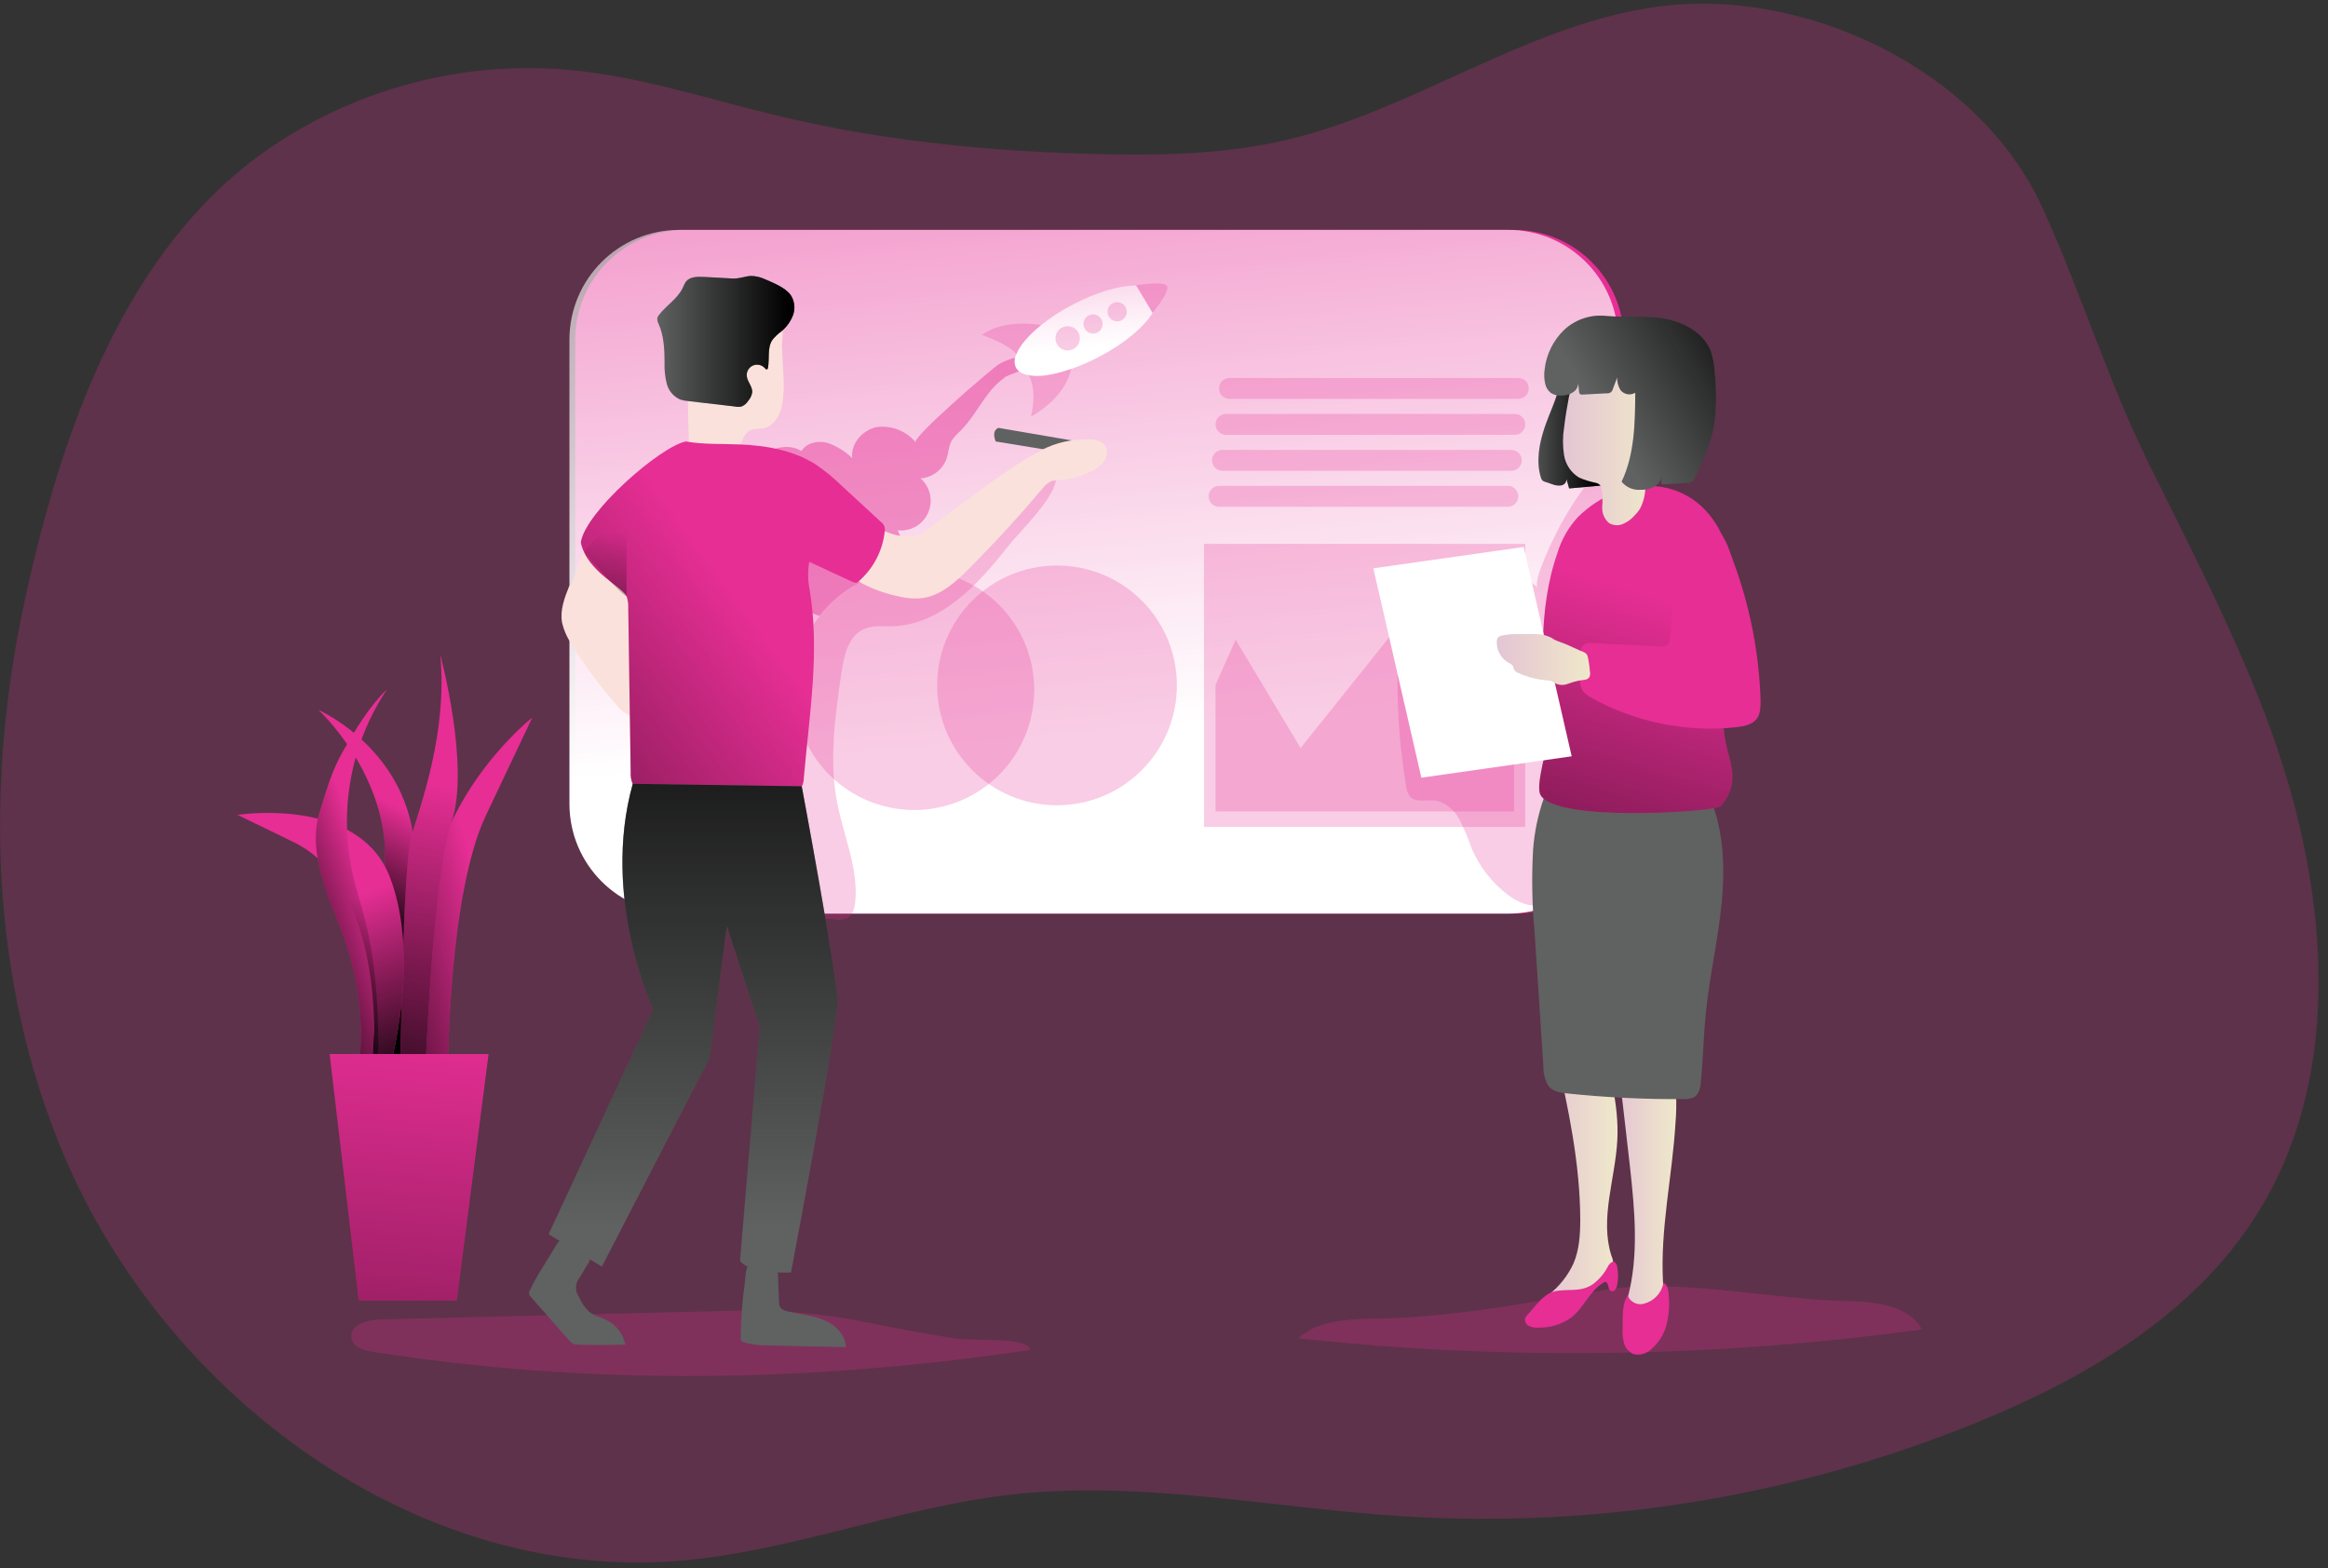 <svg width="239" height="161" viewBox="0 0 239 161" fill="none" xmlns="http://www.w3.org/2000/svg">
<rect x="0" y="0" width="239" height="161" fill="#333333" stroke="none"/>
<g id="startup-monochromatic-42027 1" clip-path="url(#clip0_226_259)">
<path id="Vector" opacity="0.24" d="M64.584 8.096C62.404 7.649 60.201 7.329 57.984 7.136C47.265 6.287 36.577 9.132 27.698 15.198C12.825 25.415 6.382 44.204 2.656 61.119C-1.55 80.108 -1.106 100.483 6.546 118.571C17.009 143.307 42.637 162.332 69.415 160.276C81.073 159.387 92.17 154.772 103.792 153.457C117.141 151.947 130.553 154.825 143.96 155.678C164.177 156.951 184.419 153.628 203.17 145.959C214.21 141.433 225.041 135.046 231.494 125.007C241.144 109.98 238.923 90.089 232.555 73.392C229.175 64.508 224.766 56.042 220.565 47.513C216.363 38.985 213.584 29.852 209.676 21.306C203.13 6.994 185.078 -1.454 169.916 0.718C156.554 2.628 145.079 11.352 131.929 14.399C125.685 15.842 119.215 15.971 112.807 15.82C101.936 15.567 91.047 14.528 80.464 12.027C75.157 10.788 69.917 9.157 64.584 8.096Z" fill="#E62E94"/>
<path id="Vector_2" opacity="0.24" d="M140.145 135.396C137.707 135.521 135.051 135.734 133.284 137.413C154.582 139.711 176.08 139.402 197.303 136.494C195.971 134.019 192.609 133.66 189.789 133.597C181.796 133.42 172.421 131.177 164.543 132.478C156.394 133.828 148.414 135.396 140.145 135.396Z" fill="#E62E94"/>
<path id="Vector_3" opacity="0.24" d="M38.995 135.468C37.663 135.499 35.802 136.112 36.078 137.431C36.269 138.319 37.37 138.657 38.298 138.799C60.596 142.317 83.431 141.944 105.759 138.599C105.48 137.195 100.079 137.768 97.766 137.382C94.924 136.907 92.081 136.409 89.257 135.827C84.463 134.824 79.564 134.409 74.669 134.592L38.995 135.468Z" fill="#E62E94"/>
<path id="Vector_4" d="M155.439 23.602H70.326C64.101 23.602 59.055 28.65 59.055 34.876V82.529C59.055 88.755 64.101 93.802 70.326 93.802H155.439C161.664 93.802 166.71 88.755 166.71 82.529V34.876C166.71 28.65 161.664 23.602 155.439 23.602Z" fill="#E62E94"/>
<path id="Vector_5" d="M154.844 23.602H69.731C63.506 23.602 58.46 28.65 58.46 34.876V82.529C58.46 88.755 63.506 93.802 69.731 93.802H154.844C161.069 93.802 166.115 88.755 166.115 82.529V34.876C166.115 28.65 161.069 23.602 154.844 23.602Z" fill="url(#paint0_linear_226_259)"/>
<path id="Vector_6" opacity="0.24" d="M106.177 70.807C106.184 73.218 105.484 75.578 104.163 77.595C102.842 79.612 100.958 81.197 98.746 82.154C96.533 83.11 94.088 83.397 91.714 82.977C89.341 82.558 87.142 81.451 85.391 79.793C83.64 78.136 82.413 76.002 81.864 73.654C81.314 71.306 81.465 68.849 82.297 66.586C83.13 64.324 84.608 62.355 86.549 60.925C88.489 59.494 90.806 58.664 93.214 58.538C93.433 58.512 93.654 58.502 93.876 58.507C97.137 58.507 100.265 59.803 102.572 62.109C104.879 64.416 106.176 67.544 106.177 70.807Z" fill="#E62E94"/>
<path id="Vector_7" opacity="0.45" d="M105.311 37.675C105.213 38.012 103.637 38.434 103.232 38.692C102.536 39.182 101.925 39.782 101.421 40.468C100.457 41.739 99.698 43.16 98.561 44.28C98.227 44.561 97.936 44.89 97.699 45.257C97.393 45.785 97.393 46.425 97.211 47.002C97.02 47.584 96.661 48.096 96.179 48.473C95.696 48.85 95.112 49.074 94.502 49.117C94.992 49.545 95.332 50.118 95.473 50.754C95.614 51.389 95.549 52.053 95.286 52.648C95.023 53.243 94.576 53.739 94.012 54.063C93.448 54.386 92.794 54.521 92.148 54.447C92.804 55.703 93.168 57.091 93.214 58.507C91.453 58.597 89.731 59.065 88.168 59.88C86.603 60.695 85.233 61.837 84.15 63.229C83.764 63.142 83.4 62.975 83.082 62.739C82.764 62.504 82.499 62.205 82.303 61.861C81.321 62.749 79.749 62.181 78.719 61.368C74.993 58.476 73.945 52.67 76.432 48.659C77.653 46.66 80.273 45.106 82.272 46.305C82.796 45.461 83.977 45.208 84.936 45.461C85.891 45.794 86.762 46.331 87.49 47.034C87.303 45.559 88.555 44.138 90.012 43.849C90.755 43.753 91.511 43.845 92.21 44.118C92.908 44.39 93.527 44.834 94.009 45.408C93.6 44.933 101.669 37.981 102.517 37.412C102.993 37.115 105.87 35.76 105.311 37.675Z" fill="#E62E94"/>
<path id="Vector_8" opacity="0.24" d="M103.477 56.095C100.399 60.057 96.509 64.219 91.486 64.308C90.567 64.308 89.608 64.202 88.755 64.557C87.116 65.241 86.641 67.293 86.384 69.057C85.74 73.499 85.1 78.007 85.94 82.382C86.592 85.794 88.129 89.116 87.805 92.572C87.743 93.207 87.569 93.905 87.023 94.242C86.591 94.437 86.108 94.495 85.642 94.406L77.951 93.731C77.309 93.737 76.679 93.557 76.139 93.212C75.706 92.8 75.398 92.275 75.251 91.697C72.142 82.853 72.888 73.192 73.661 63.855C73.829 61.798 74.007 59.706 74.762 57.783C75.517 55.86 76.933 54.101 78.888 53.439C83.328 51.933 87.623 56.513 92.317 56.695C97.202 56.881 100.617 52.581 104.112 49.841C105.28 48.921 108.148 46.163 108.406 48.984C108.592 50.858 104.596 54.678 103.477 56.095Z" fill="#E62E94"/>
<path id="Vector_9" opacity="0.24" d="M108.517 82.68C115.313 82.68 120.823 77.169 120.823 70.371C120.823 63.574 115.313 58.063 108.517 58.063C101.721 58.063 96.211 63.574 96.211 70.371C96.211 77.169 101.721 82.68 108.517 82.68Z" fill="#E62E94"/>
<path id="Vector_10" d="M58.437 60.173C57.962 61.368 57.478 62.634 57.7 63.9C57.88 64.695 58.21 65.449 58.673 66.121C60.013 68.315 61.542 70.389 63.242 72.317C63.683 72.918 64.294 73.373 64.996 73.623C65.649 68.914 65.805 64.15 65.463 59.409C65.467 58.981 65.368 58.559 65.174 58.178C64.847 57.748 64.401 57.422 63.891 57.241C62.714 56.69 61.541 56.046 60.338 55.602C59.983 56.046 58.801 60.173 58.437 60.173Z" fill="#FBE1DB"/>
<path id="Vector_11" d="M107.14 46.132L102.229 45.328C102.229 45.328 101.723 44.284 102.495 43.929L110.267 45.261L107.14 46.132Z" fill="#606161"/>
<path id="Vector_12" d="M92.144 54.976C92.886 55.084 93.64 55.094 94.386 55.007C94.675 54.892 103.077 48.22 106.297 46.567C107.785 45.645 109.497 45.146 111.248 45.124C112.056 45.07 113.024 45.097 113.469 45.785C113.598 46.027 113.656 46.3 113.638 46.573C113.62 46.846 113.526 47.109 113.366 47.331C113.043 47.772 112.612 48.122 112.114 48.349C111.087 48.883 109.961 49.199 108.806 49.277C108.504 49.275 108.205 49.32 107.917 49.41C107.547 49.594 107.228 49.867 106.989 50.205C104.606 53.027 102.112 55.747 99.507 58.365C98.117 59.76 96.544 61.199 94.586 61.421C93.881 61.482 93.172 61.435 92.481 61.283C91.132 61.022 89.825 60.573 88.6 59.951C88.333 59.835 88.097 59.659 87.911 59.435C87.716 59.121 87.627 58.752 87.658 58.383C87.685 57.156 88.129 55.975 88.915 55.034C89.945 53.808 90.825 54.687 92.144 54.976Z" fill="#FBE1DB"/>
<path id="Vector_13" d="M80.424 38.487C80.506 39.507 80.467 40.533 80.309 41.544C80.109 42.574 79.531 43.667 78.532 43.933C77.937 44.089 77.24 43.933 76.756 44.337C76.392 44.635 76.29 45.137 76.045 45.541C75.808 45.878 75.493 46.152 75.126 46.34C74.759 46.527 74.352 46.622 73.94 46.616C73.117 46.595 72.303 46.434 71.534 46.141C71.332 46.094 71.145 45.999 70.987 45.865C70.783 45.603 70.685 45.273 70.712 44.941C70.62 42.41 70.585 39.875 70.605 37.337C70.564 36.605 70.679 35.872 70.943 35.187C71.408 34.379 72.121 33.742 72.977 33.37C74.186 32.747 75.487 32.321 76.831 32.109C78.07 31.909 80.131 32.025 80.358 33.624C80.368 34.208 80.342 34.793 80.278 35.374C80.3 36.4 80.384 37.439 80.424 38.487Z" fill="#FBE1DB"/>
<path id="Vector_14" d="M81.175 30.292C81.371 30.59 81.496 30.93 81.54 31.285C81.583 31.639 81.543 31.999 81.423 32.335C81.173 33.01 80.743 33.603 80.18 34.05C79.846 34.292 79.547 34.579 79.292 34.903C78.754 35.707 79.012 36.782 78.847 37.741C78.847 37.817 78.803 37.91 78.723 37.923C78.643 37.937 78.585 37.87 78.532 37.808C78.383 37.636 78.183 37.516 77.961 37.465C77.739 37.415 77.507 37.437 77.298 37.529C77.09 37.62 76.916 37.776 76.803 37.973C76.689 38.17 76.641 38.399 76.667 38.625C76.729 39.203 77.249 39.678 77.227 40.26C77.18 40.59 77.038 40.898 76.818 41.148C76.657 41.409 76.42 41.613 76.139 41.734C75.907 41.786 75.668 41.786 75.437 41.734L70.641 41.179C70.371 41.159 70.104 41.107 69.846 41.024C69.507 40.879 69.207 40.658 68.966 40.38C68.725 40.101 68.551 39.772 68.456 39.416C68.274 38.702 68.197 37.966 68.225 37.23C68.225 35.898 68.163 34.494 67.617 33.259C67.516 33.084 67.467 32.884 67.475 32.682C67.509 32.547 67.574 32.422 67.665 32.318C68.425 31.336 69.579 30.661 70.099 29.537C70.18 29.326 70.283 29.123 70.406 28.933C70.805 28.404 71.582 28.395 72.244 28.431L75.206 28.595C75.885 28.631 76.414 28.378 77.062 28.333C77.543 28.334 78.019 28.437 78.457 28.635C79.345 29.026 80.597 29.497 81.175 30.292Z" fill="#606161"/>
<path id="Vector_15" d="M81.175 30.292C81.371 30.59 81.496 30.93 81.54 31.285C81.583 31.639 81.543 31.999 81.423 32.335C81.173 33.01 80.743 33.603 80.18 34.05C79.846 34.292 79.547 34.579 79.292 34.903C78.754 35.707 79.012 36.782 78.847 37.741C78.847 37.817 78.803 37.91 78.723 37.923C78.643 37.937 78.585 37.87 78.532 37.808C78.383 37.636 78.183 37.516 77.961 37.465C77.739 37.415 77.507 37.437 77.298 37.529C77.09 37.62 76.916 37.776 76.803 37.973C76.689 38.17 76.641 38.399 76.667 38.625C76.729 39.203 77.249 39.678 77.227 40.26C77.18 40.59 77.038 40.898 76.818 41.148C76.657 41.409 76.42 41.613 76.139 41.734C75.907 41.786 75.668 41.786 75.437 41.734L70.641 41.179C70.371 41.159 70.104 41.107 69.846 41.024C69.507 40.879 69.207 40.658 68.966 40.38C68.725 40.101 68.551 39.772 68.456 39.416C68.274 38.702 68.197 37.966 68.225 37.23C68.225 35.898 68.163 34.494 67.617 33.259C67.516 33.084 67.467 32.884 67.475 32.682C67.509 32.547 67.574 32.422 67.665 32.318C68.425 31.336 69.579 30.661 70.099 29.537C70.18 29.326 70.283 29.123 70.406 28.933C70.805 28.404 71.582 28.395 72.244 28.431L75.206 28.595C75.885 28.631 76.414 28.378 77.062 28.333C77.543 28.334 78.019 28.437 78.457 28.635C79.345 29.026 80.597 29.497 81.175 30.292Z" fill="url(#paint1_linear_226_259)"/>
<path id="Vector_16" d="M70.414 45.328C72.191 45.639 74.056 45.559 75.877 45.63C78.639 45.732 81.477 46.221 83.795 47.722C84.735 48.37 85.619 49.097 86.437 49.894L90.434 53.585C90.593 53.692 90.716 53.845 90.785 54.024C90.855 54.203 90.869 54.398 90.825 54.585C90.612 56.542 89.674 58.349 88.196 59.649C88.109 59.741 87.996 59.805 87.871 59.831C87.749 59.832 87.628 59.801 87.521 59.742L83.08 57.681C82.927 58.555 82.927 59.45 83.08 60.324C84.221 66.733 83.08 73.41 82.52 79.895C82.517 80.19 82.449 80.482 82.32 80.748C82.135 81.021 81.881 81.24 81.583 81.383C79.083 82.782 76.076 82.84 73.212 82.822C70.548 82.822 67.728 82.689 65.587 81.134C65.331 80.965 65.114 80.742 64.952 80.481C64.793 80.117 64.723 79.719 64.748 79.322L64.499 62.42C64.519 62.02 64.463 61.619 64.335 61.239C63.94 60.253 60.263 58.716 59.628 55.7C60.076 52.541 67.87 45.794 70.414 45.328Z" fill="#E62E94"/>
<path id="Vector_17" d="M70.414 45.328C72.191 45.639 74.056 45.559 75.877 45.63C78.639 45.732 81.477 46.221 83.795 47.722C84.735 48.37 85.619 49.097 86.437 49.894L90.434 53.585C90.593 53.692 90.716 53.845 90.785 54.024C90.855 54.203 90.869 54.398 90.825 54.585C90.612 56.542 89.674 58.349 88.196 59.649C88.109 59.741 87.996 59.805 87.871 59.831C87.749 59.832 87.628 59.801 87.521 59.742L83.08 57.681C82.927 58.555 82.927 59.45 83.08 60.324C84.221 66.733 83.08 73.41 82.52 79.895C82.517 80.19 82.449 80.482 82.32 80.748C82.135 81.021 81.881 81.24 81.583 81.383C79.083 82.782 76.076 82.84 73.212 82.822C70.548 82.822 67.728 82.689 65.587 81.134C65.331 80.965 65.114 80.742 64.952 80.481C64.793 80.117 64.723 79.719 64.748 79.322L64.499 62.42C64.519 62.02 64.463 61.619 64.335 61.239C63.94 60.253 60.263 58.716 59.628 55.7C60.076 52.541 67.87 45.794 70.414 45.328Z" fill="url(#paint2_linear_226_259)"/>
<path id="Vector_18" d="M82.307 80.73C82.307 80.73 85.971 100.274 85.971 102.891C85.971 105.507 81.21 130.644 81.21 130.644C81.21 130.644 77.04 130.884 75.97 129.453L77.995 105.4L74.611 95.068L72.866 108.607L61.79 130.048L56.319 126.721L67.061 103.624C67.061 103.624 61.675 92.239 64.961 80.481L82.307 80.73Z" fill="#606161"/>
<path id="Vector_19" d="M82.307 80.73C82.307 80.73 85.971 100.274 85.971 102.891C85.971 105.507 81.21 130.644 81.21 130.644C81.21 130.644 77.04 130.884 75.97 129.453L77.995 105.4L74.611 95.068L72.866 108.607L61.79 130.048L56.319 126.721L67.061 103.624C67.061 103.624 61.675 92.239 64.961 80.481L82.307 80.73Z" fill="url(#paint3_linear_226_259)"/>
<path id="Vector_20" d="M76.041 137.44C76.035 137.505 76.046 137.571 76.072 137.631C76.122 137.706 76.198 137.76 76.285 137.782C77.08 138.035 77.912 138.153 78.746 138.133C81.437 138.204 84.131 138.265 86.828 138.315C86.828 137.027 85.718 135.983 84.523 135.503C83.329 135.023 82.018 134.943 80.775 134.615C80.52 134.573 80.288 134.444 80.118 134.251C80.015 134.062 79.966 133.848 79.976 133.633L79.878 131.088C79.891 130.934 79.873 130.779 79.825 130.633C79.777 130.486 79.7 130.351 79.598 130.235C79.481 130.15 79.348 130.088 79.207 130.053C78.714 129.906 77.453 129.378 76.987 129.693C76.521 130.009 76.521 131.301 76.45 131.834C76.189 133.692 76.052 135.564 76.041 137.44Z" fill="#606161"/>
<path id="Vector_21" d="M54.423 132.443C54.379 132.497 54.346 132.559 54.327 132.626C54.308 132.693 54.303 132.763 54.312 132.832C54.322 132.902 54.345 132.968 54.38 133.028C54.416 133.088 54.464 133.139 54.52 133.18L58.424 137.622C58.525 137.756 58.652 137.867 58.797 137.951C58.968 138.022 59.153 138.057 59.339 138.053C60.955 138.119 62.581 138.115 64.197 138.053C64.093 137.523 63.87 137.024 63.547 136.591C63.223 136.159 62.806 135.806 62.328 135.556C61.719 135.246 60.995 135.112 60.48 134.668C60.023 134.244 59.667 133.724 59.437 133.144C59.228 132.852 59.123 132.5 59.136 132.141C59.15 131.783 59.282 131.439 59.512 131.163L60.316 129.831C60.433 129.688 60.514 129.519 60.552 129.338C60.591 129.157 60.586 128.97 60.538 128.791C60.422 128.597 60.25 128.442 60.045 128.347C59.485 128.019 58.713 127.348 58.073 127.228C57.434 127.108 57.185 127.708 56.856 128.245C56.07 129.609 55.071 130.99 54.423 132.443Z" fill="#606161"/>
<path id="Vector_22" opacity="0.24" d="M155.874 38.807H126.218C125.627 38.807 125.148 39.286 125.148 39.878V39.882C125.148 40.473 125.627 40.953 126.218 40.953H155.874C156.466 40.953 156.945 40.473 156.945 39.882V39.878C156.945 39.286 156.466 38.807 155.874 38.807Z" fill="#E62E94"/>
<path id="Vector_23" opacity="0.24" d="M155.519 42.498H125.863C125.272 42.498 124.793 42.978 124.793 43.569V43.574C124.793 44.165 125.272 44.644 125.863 44.644H155.519C156.11 44.644 156.589 44.165 156.589 43.574V43.569C156.589 42.978 156.11 42.498 155.519 42.498Z" fill="#E62E94"/>
<path id="Vector_24" opacity="0.24" d="M155.159 46.194H125.503C124.912 46.194 124.433 46.673 124.433 47.265V47.269C124.433 47.86 124.912 48.34 125.503 48.34H155.159C155.751 48.34 156.23 47.86 156.23 47.269V47.265C156.23 46.673 155.751 46.194 155.159 46.194Z" fill="#E62E94"/>
<path id="Vector_25" opacity="0.24" d="M154.804 49.885H125.148C124.557 49.885 124.078 50.364 124.078 50.956V50.96C124.078 51.551 124.557 52.031 125.148 52.031H154.804C155.395 52.031 155.874 51.551 155.874 50.96V50.956C155.874 50.364 155.395 49.885 154.804 49.885Z" fill="#E62E94"/>
<path id="Vector_26" opacity="0.24" d="M156.589 55.842H123.603V84.906H156.589V55.842Z" fill="#E62E94"/>
<path id="Vector_27" opacity="0.24" d="M126.858 65.69L133.524 76.803L144.324 63.304L148.929 69.816L155.439 59.178V83.315H124.793V70.296L126.858 65.69Z" fill="#E62E94"/>
<path id="Vector_28" opacity="0.24" d="M157.868 60.333C156.345 58.894 154 58.578 151.975 59.107C149.95 59.635 148.192 60.906 146.646 62.314C145.69 63.113 144.893 64.085 144.297 65.179C143.573 66.645 143.489 68.342 143.48 69.976C143.467 73.593 143.764 77.204 144.368 80.77C144.397 81.11 144.512 81.437 144.701 81.721C145.27 82.427 146.38 82.098 147.281 82.196C148.374 82.316 149.266 83.155 149.821 84.106C150.311 85.09 150.738 86.103 151.1 87.14C151.919 89.046 153.226 90.702 154.889 91.941C156.088 92.83 157.851 93.465 159.005 92.51C159.395 92.136 159.698 91.681 159.893 91.177C165.4 79.162 160.87 64.699 164.836 52.089C165.085 51.298 166.897 47.593 165.724 47.038C164.836 46.638 163.482 48.935 163.1 49.45C161.927 50.975 160.887 52.598 159.991 54.301C159.627 54.971 157.26 59.76 157.868 60.333Z" fill="#E62E94"/>
<path id="Vector_29" d="M118.322 32.14C117.461 33.561 115.463 35.249 112.891 36.608C108.917 38.705 105.075 39.216 104.298 37.741C104.202 37.521 104.157 37.282 104.166 37.043C104.174 36.803 104.236 36.568 104.347 36.355C104.702 35.467 105.599 34.41 106.887 33.375C107.882 32.578 108.953 31.882 110.085 31.296C112.554 29.99 114.97 29.297 116.63 29.315L118.322 32.14Z" fill="url(#paint4_linear_226_259)"/>
<path id="Vector_30" opacity="0.24" d="M106.887 33.375C105.599 34.41 104.702 35.458 104.347 36.355C103.401 35.236 100.794 34.392 100.794 34.392C102.944 32.833 106.074 33.242 106.887 33.375Z" fill="#E62E94"/>
<path id="Vector_31" opacity="0.24" d="M105.848 42.769C105.848 42.769 109.33 40.993 109.96 37.861C109.96 37.861 107.003 39.043 105.599 38.501C105.599 38.501 106.532 39.838 105.848 42.769Z" fill="#E62E94"/>
<path id="Vector_32" opacity="0.24" d="M118.34 32.109L116.648 29.284C116.648 29.284 119.424 28.84 119.797 29.337C120.17 29.835 118.527 31.887 118.34 32.109Z" fill="#E62E94"/>
<path id="Vector_33" opacity="0.24" d="M109.61 35.991C110.301 35.991 110.862 35.43 110.862 34.739C110.862 34.047 110.301 33.486 109.61 33.486C108.918 33.486 108.357 34.047 108.357 34.739C108.357 35.43 108.918 35.991 109.61 35.991Z" fill="#E62E94"/>
<path id="Vector_34" opacity="0.24" d="M112.216 34.25C112.761 34.25 113.202 33.808 113.202 33.264C113.202 32.719 112.761 32.278 112.216 32.278C111.672 32.278 111.23 32.719 111.23 33.264C111.23 33.808 111.672 34.25 112.216 34.25Z" fill="#E62E94"/>
<path id="Vector_35" opacity="0.24" d="M114.69 32.997C115.234 32.997 115.676 32.556 115.676 32.011C115.676 31.466 115.234 31.025 114.69 31.025C114.145 31.025 113.704 31.466 113.704 32.011C113.704 32.556 114.145 32.997 114.69 32.997Z" fill="#E62E94"/>
<path id="Vector_36" d="M64.322 61.221V53.377C64.322 53.377 60.644 55.127 60.009 56.713C60.009 56.713 63.469 60.804 64.322 61.221Z" fill="url(#paint5_linear_226_259)"/>
<path id="Vector_37" d="M159.685 106.098C159.5 106.813 159.525 107.567 159.756 108.27C161.021 113.831 162.207 119.463 162.234 125.149C162.234 126.708 162.149 128.307 161.532 129.737C160.949 130.991 160.077 132.089 158.987 132.94C158.583 133.278 158.099 133.722 158.241 134.228C158.31 134.434 158.442 134.613 158.619 134.739C158.964 135.01 159.38 135.177 159.817 135.218C160.254 135.26 160.693 135.175 161.084 134.974C161.512 134.71 161.895 134.377 162.216 133.988L165.191 130.75C165.353 130.592 165.484 130.405 165.578 130.199C165.672 129.768 165.621 129.318 165.431 128.92C164.219 125.109 165.835 121.031 166.04 117.038C166.226 113.32 165.174 109.664 164.134 106.089C164.045 105.692 163.881 105.317 163.65 104.983C163.433 104.742 163.162 104.554 162.861 104.434C162.559 104.314 162.233 104.264 161.91 104.29C161.263 104.345 160.629 104.503 160.031 104.756" fill="url(#paint6_linear_226_259)"/>
<path id="Vector_38" d="M165.8 106.862C166.347 111.147 166.858 115.441 167.332 119.743C167.825 124.247 168.273 128.88 167.101 133.26C166.861 134.148 166.577 135.223 167.141 135.97C167.424 136.29 167.814 136.498 168.238 136.554C168.663 136.611 169.093 136.512 169.45 136.276C169.799 136.03 170.093 135.715 170.313 135.349C170.533 134.984 170.675 134.576 170.729 134.153C170.825 133.307 170.825 132.453 170.729 131.608C170.436 126.175 171.675 120.787 172.008 115.359C172.183 113.315 172.087 111.257 171.724 109.238C171.306 107.195 170.289 104.254 168.375 103.122C165.915 101.651 165.604 105.316 165.8 106.862Z" fill="url(#paint7_linear_226_259)"/>
<path id="Vector_39" d="M156.869 134.935C156.734 135.056 156.63 135.208 156.567 135.379C156.544 135.536 156.573 135.696 156.648 135.836C156.723 135.976 156.841 136.088 156.985 136.156C157.275 136.283 157.592 136.337 157.908 136.312C159.118 136.345 160.307 135.986 161.297 135.29C162.598 134.282 163.206 132.523 164.623 131.692C164.667 131.659 164.719 131.638 164.774 131.63C165.165 131.581 165.027 132.341 165.36 132.54C165.693 132.74 165.964 132.287 166.026 131.941C166.142 131.32 166.142 130.683 166.026 130.062C165.982 129.853 165.897 129.618 165.689 129.555C165.48 129.493 165.218 129.773 165.089 130C164.711 130.754 164.155 131.405 163.468 131.896C162.203 132.709 160.933 132.287 159.582 132.589C158.41 132.878 157.655 134.099 156.869 134.935Z" fill="#E62E94"/>
<path id="Vector_40" d="M166.581 136.343C166.548 136.864 166.596 137.387 166.723 137.893C166.79 138.146 166.914 138.38 167.086 138.577C167.258 138.774 167.472 138.929 167.714 139.03C168.018 139.102 168.334 139.099 168.637 139.022C168.939 138.944 169.218 138.795 169.45 138.586C170.275 137.912 170.856 136.987 171.107 135.952C171.351 134.921 171.417 133.856 171.302 132.802C171.266 132.38 171.164 131.887 170.782 131.705C170.687 132.224 170.443 132.703 170.08 133.086C169.718 133.468 169.252 133.737 168.74 133.86C168.412 133.946 168.064 133.908 167.763 133.753C167.462 133.598 167.229 133.337 167.11 133.02C166.501 133.829 166.599 135.334 166.581 136.343Z" fill="#E62E94"/>
<path id="Vector_41" d="M157.389 87.286C157.237 90.019 157.283 92.76 157.526 95.486L157.971 102.189L158.446 109.5C158.427 110.181 158.596 110.854 158.934 111.446C159.378 112.068 160.142 112.187 160.826 112.259C164.798 112.677 168.791 112.874 172.785 112.849C173.309 112.849 173.904 112.809 174.255 112.347C174.485 111.966 174.609 111.531 174.615 111.086C174.846 108.749 174.89 106.386 175.126 104.05C175.503 100.23 176.387 96.499 176.755 92.696C177.124 88.894 176.942 84.808 175.33 81.432C175.17 81.026 174.914 80.664 174.584 80.379C174.232 80.157 173.827 80.034 173.411 80.024C169.682 79.621 165.931 79.45 162.18 79.513C161.528 79.513 160.195 79.264 159.623 79.642C159.121 79.97 158.734 81.316 158.508 81.916C157.896 83.648 157.519 85.454 157.389 87.286Z" fill="#606161"/>
<path id="Vector_42" d="M158.588 43.858C158.028 45.523 157.677 47.345 158.192 49.024C158.219 49.144 158.279 49.255 158.366 49.344C158.443 49.404 158.533 49.448 158.628 49.472L159.316 49.699C159.611 49.827 159.934 49.876 160.253 49.841C160.413 49.82 160.559 49.741 160.664 49.619C160.769 49.497 160.825 49.34 160.821 49.179L161.092 50.148L164.783 49.814C164.904 49.813 165.023 49.778 165.125 49.712C165.181 49.653 165.226 49.584 165.255 49.507C165.284 49.431 165.297 49.35 165.293 49.268C165.52 47.007 165.467 44.728 165.493 42.454C165.493 41.224 165.538 39.944 165.049 38.816C164.561 37.688 163.371 36.76 162.158 36.991C160.946 37.222 160.337 38.172 160.151 39.287C159.876 40.864 159.098 42.352 158.588 43.858Z" fill="#606161"/>
<path id="Vector_43" d="M158.588 43.858C158.028 45.523 157.677 47.345 158.192 49.024C158.219 49.144 158.279 49.255 158.366 49.344C158.443 49.404 158.533 49.448 158.628 49.472L159.316 49.699C159.611 49.827 159.934 49.876 160.253 49.841C160.413 49.82 160.559 49.741 160.664 49.619C160.769 49.497 160.825 49.34 160.821 49.179L161.092 50.148L164.783 49.814C164.904 49.813 165.023 49.778 165.125 49.712C165.181 49.653 165.226 49.584 165.255 49.507C165.284 49.431 165.297 49.35 165.293 49.268C165.52 47.007 165.467 44.728 165.493 42.454C165.493 41.224 165.538 39.944 165.049 38.816C164.561 37.688 163.371 36.76 162.158 36.991C160.946 37.222 160.337 38.172 160.151 39.287C159.876 40.864 159.098 42.352 158.588 43.858Z" fill="url(#paint8_linear_226_259)"/>
<path id="Vector_44" d="M176.751 54.856C177.573 56.562 177.679 58.512 177.768 60.404C177.954 64.197 179.18 68.328 177.59 71.78C175.428 76.492 179.851 78.998 176.649 82.782C176.174 83.342 159.48 84.497 158.13 81.561C157.629 80.477 158.979 76.635 158.876 75.444C158.335 69.177 157.82 62.687 159.898 56.753C160.308 55.402 161.015 54.161 161.967 53.119C166.639 48.486 173.798 48.655 176.751 54.856Z" fill="#E62E94"/>
<path id="Vector_45" d="M176.751 54.856C177.573 56.562 177.679 58.512 177.768 60.404C177.954 64.197 179.18 68.328 177.59 71.78C175.428 76.492 179.851 78.998 176.649 82.782C176.174 83.342 159.48 84.497 158.13 81.561C157.629 80.477 158.979 76.635 158.876 75.444C158.335 69.177 157.82 62.687 159.898 56.753C160.308 55.402 161.015 54.161 161.967 53.119C166.639 48.486 173.798 48.655 176.751 54.856Z" fill="url(#paint9_linear_226_259)"/>
<path id="Vector_46" d="M160.573 43.902C160.422 44.844 160.422 45.803 160.573 46.745C160.65 47.215 160.828 47.663 161.094 48.059C161.359 48.455 161.707 48.788 162.114 49.037C162.658 49.272 163.225 49.449 163.806 49.566C163.972 49.596 164.126 49.673 164.25 49.788C164.335 49.887 164.393 50.006 164.419 50.134C164.52 50.758 164.544 51.392 164.49 52.022C164.466 52.338 164.517 52.655 164.639 52.948C164.761 53.24 164.95 53.5 165.191 53.706C165.401 53.83 165.636 53.904 165.879 53.922C166.122 53.94 166.365 53.9 166.59 53.808C167.04 53.619 167.444 53.334 167.771 52.972C167.995 52.754 168.193 52.511 168.362 52.248C168.794 51.419 168.981 50.484 168.899 49.552C168.899 48.317 168.775 47.083 168.766 45.848C168.766 43.662 169.81 42.361 169.739 40.18C169.739 39.798 168.935 38.523 168.766 38.181C168.601 37.895 168.389 37.639 168.14 37.421C167.899 37.166 167.617 36.952 167.305 36.791C166.829 36.623 166.315 36.593 165.822 36.702C164.765 36.862 163.732 37.15 162.744 37.559C162.359 37.701 162.005 37.915 161.701 38.19C161.561 38.332 161.455 38.504 161.389 38.692C161.323 38.88 161.299 39.08 161.319 39.278C161.277 39.777 161.194 40.272 161.07 40.757C160.866 41.803 160.7 42.851 160.573 43.902Z" fill="url(#paint10_linear_226_259)"/>
<path id="Vector_47" d="M160.564 33.886C159.447 34.967 158.743 36.404 158.575 37.95C158.503 38.443 158.526 38.945 158.641 39.429C158.724 39.793 158.93 40.117 159.223 40.349C159.56 40.56 159.959 40.653 160.355 40.611C160.784 40.612 161.203 40.48 161.554 40.233C161.729 40.109 161.865 39.937 161.943 39.737C162.022 39.538 162.041 39.319 161.998 39.109L162.114 40.22C162.113 40.296 162.136 40.371 162.18 40.433C162.224 40.468 162.275 40.493 162.329 40.507C162.384 40.521 162.441 40.523 162.496 40.513L164.934 40.38C165.078 40.403 165.225 40.37 165.345 40.287C165.465 40.205 165.549 40.078 165.578 39.935L166.022 38.763C166.009 39.226 166.134 39.682 166.382 40.073C166.562 40.286 166.812 40.427 167.086 40.473C167.361 40.518 167.643 40.465 167.883 40.322C167.86 43.431 167.816 46.652 166.479 49.455C166.706 49.735 166.996 49.957 167.326 50.103C167.656 50.248 168.016 50.312 168.376 50.289C168.892 50.318 169.406 50.201 169.859 49.952C170.083 49.826 170.27 49.643 170.401 49.421C170.532 49.2 170.602 48.948 170.605 48.69L170.552 49.468C170.538 49.542 170.554 49.618 170.596 49.681C170.629 49.706 170.666 49.723 170.706 49.732C170.746 49.741 170.787 49.742 170.827 49.734L173.314 49.557C173.456 49.571 173.598 49.534 173.715 49.453C173.833 49.371 173.917 49.251 173.953 49.112C174.653 47.822 175.227 46.466 175.667 45.066C176.307 42.809 176.249 40.415 176.032 38.083C175.992 37.404 175.864 36.734 175.65 36.089C174.935 34.192 172.905 33.086 170.916 32.717C168.926 32.349 166.946 32.624 164.96 32.446C164.167 32.35 163.362 32.428 162.602 32.677C161.843 32.926 161.147 33.338 160.564 33.886Z" fill="#606161"/>
<path id="Vector_48" d="M160.564 33.886C159.447 34.967 158.743 36.404 158.575 37.95C158.503 38.443 158.526 38.945 158.641 39.429C158.724 39.793 158.93 40.117 159.223 40.349C159.56 40.56 159.959 40.653 160.355 40.611C160.784 40.612 161.203 40.48 161.554 40.233C161.729 40.109 161.865 39.937 161.943 39.737C162.022 39.538 162.041 39.319 161.998 39.109L162.114 40.22C162.113 40.296 162.136 40.371 162.18 40.433C162.224 40.468 162.275 40.493 162.329 40.507C162.384 40.521 162.441 40.523 162.496 40.513L164.934 40.38C165.078 40.403 165.225 40.37 165.345 40.287C165.465 40.205 165.549 40.078 165.578 39.935L166.022 38.763C166.009 39.226 166.134 39.682 166.382 40.073C166.562 40.286 166.812 40.427 167.086 40.473C167.361 40.518 167.643 40.465 167.883 40.322C167.86 43.431 167.816 46.652 166.479 49.455C166.706 49.735 166.996 49.957 167.326 50.103C167.656 50.248 168.016 50.312 168.376 50.289C168.892 50.318 169.406 50.201 169.859 49.952C170.083 49.826 170.27 49.643 170.401 49.421C170.532 49.2 170.602 48.948 170.605 48.69L170.552 49.468C170.538 49.542 170.554 49.618 170.596 49.681C170.629 49.706 170.666 49.723 170.706 49.732C170.746 49.741 170.787 49.742 170.827 49.734L173.314 49.557C173.456 49.571 173.598 49.534 173.715 49.453C173.833 49.371 173.917 49.251 173.953 49.112C174.653 47.822 175.227 46.466 175.667 45.066C176.307 42.809 176.249 40.415 176.032 38.083C175.992 37.404 175.864 36.734 175.65 36.089C174.935 34.192 172.905 33.086 170.916 32.717C168.926 32.349 166.946 32.624 164.96 32.446C164.167 32.35 163.362 32.428 162.602 32.677C161.843 32.926 161.147 33.338 160.564 33.886Z" fill="url(#paint11_linear_226_259)"/>
<path id="Vector_49" d="M161.354 77.652L145.922 79.846L140.993 58.352L156.425 56.157L161.354 77.652Z" fill="white"/>
<path id="Vector_50" d="M180.748 71.908C180.748 72.588 180.748 73.334 180.304 73.863C179.86 74.391 179.065 74.573 178.35 74.653C173.168 75.229 167.936 74.176 163.38 71.642C163.018 71.472 162.703 71.216 162.465 70.896C162.269 70.528 162.173 70.117 162.185 69.701C162.149 68.856 162.168 68.011 162.243 67.169C162.234 66.983 162.265 66.797 162.335 66.625C162.405 66.452 162.511 66.297 162.647 66.169C162.902 66.031 163.195 65.981 163.482 66.027L170.48 66.374C170.714 66.415 170.955 66.368 171.155 66.24C171.314 66.083 171.407 65.873 171.417 65.65C171.795 63.393 171.417 61.075 171.64 58.796C171.813 57.143 172.581 54.354 174.482 53.91C176.702 53.39 177.417 56.184 177.986 57.734C179.662 62.28 180.595 67.066 180.748 71.908Z" fill="#E62E94"/>
<path id="Vector_51" d="M159.325 65.503C159.041 65.364 158.743 65.254 158.437 65.174C158.157 65.124 157.873 65.1 157.589 65.103C156.98 65.103 156.376 65.103 155.772 65.103C155.235 65.094 154.699 65.147 154.174 65.259C154.02 65.284 153.879 65.361 153.774 65.476C153.703 65.584 153.666 65.711 153.667 65.841C153.644 66.289 153.746 66.735 153.964 67.128C154.181 67.52 154.505 67.844 154.897 68.062C155.078 68.132 155.233 68.256 155.342 68.417C155.39 68.515 155.39 68.635 155.435 68.737C155.534 68.907 155.692 69.035 155.879 69.097C156.836 69.531 157.863 69.79 158.912 69.861C159.057 69.858 159.2 69.885 159.334 69.941C159.428 69.997 159.518 70.059 159.605 70.127C159.8 70.236 160.017 70.302 160.24 70.319C160.463 70.337 160.687 70.306 160.897 70.229C161.315 70.074 161.744 69.951 162.18 69.861C162.545 69.816 162.989 69.829 163.171 69.519C163.257 69.329 163.275 69.115 163.22 68.914C163.185 68.4 163.109 67.889 162.993 67.386C162.878 67.018 162.576 66.942 162.234 66.805L160.764 66.143C160.364 65.96 159.658 65.801 159.325 65.503Z" fill="url(#paint12_linear_226_259)"/>
<path id="Vector_52" d="M36.921 108.954C37.3 104.881 36.827 100.774 35.531 96.894C34.781 94.673 33.755 92.514 33.093 90.231C32.432 87.948 32.125 85.514 32.84 83.266C33.555 81.019 34.07 79.104 35.247 77.07C36.544 74.849 37.863 72.57 39.724 70.784C37.917 73.5 36.67 76.549 36.056 79.752C35.441 82.955 35.471 86.249 36.144 89.44C36.522 91.173 37.086 92.861 37.516 94.584C38.516 98.582 38.795 102.726 38.849 106.848C38.849 107.639 38.849 108.492 38.369 109.131C37.889 109.771 37.397 109.607 36.921 108.954Z" fill="#E62E94"/>
<path id="Vector_53" d="M32.685 72.885C32.685 72.885 39.928 79.517 39.528 88.699C39.129 97.88 38.076 108.687 38.343 109.131C38.609 109.576 42.894 109.602 42.894 109.602C42.442 102.709 42.34 95.798 42.588 88.894C42.988 77.376 32.685 72.885 32.685 72.885Z" fill="#E62E94"/>
<path id="Vector_54" d="M32.685 72.885C32.685 72.885 39.928 79.517 39.528 88.699C39.129 97.88 38.076 108.687 38.343 109.131C38.609 109.576 42.894 109.602 42.894 109.602C42.442 102.709 42.34 95.798 42.588 88.894C42.988 77.376 32.685 72.885 32.685 72.885Z" fill="url(#paint13_linear_226_259)"/>
<path id="Vector_55" d="M54.649 73.672C54.649 73.672 46.078 80.335 44.107 91.284C42.135 102.233 41.118 109.647 41.118 109.647L46.003 109.443C46.003 109.443 46.069 91.759 49.88 83.733C53.69 75.706 54.649 73.672 54.649 73.672Z" fill="#E62E94"/>
<path id="Vector_56" d="M54.649 73.672C54.649 73.672 46.078 80.335 44.107 91.284C42.135 102.233 41.118 109.647 41.118 109.647L46.003 109.443C46.003 109.443 46.069 91.759 49.88 83.733C53.69 75.706 54.649 73.672 54.649 73.672Z" fill="url(#paint14_linear_226_259)"/>
<path id="Vector_57" d="M45.195 67.2C45.195 67.2 48.303 78.696 46.354 84.408C44.404 90.12 43.689 109.807 43.689 109.807L41.105 109.638C41.105 109.638 41.34 88.792 42.259 85.732C43.178 82.671 45.976 75.098 45.195 67.2Z" fill="#E62E94"/>
<path id="Vector_58" d="M45.195 67.2C45.195 67.2 48.303 78.696 46.354 84.408C44.404 90.12 43.689 109.807 43.689 109.807L41.105 109.638C41.105 109.638 41.34 88.792 42.259 85.732C43.178 82.671 45.976 75.098 45.195 67.2Z" fill="url(#paint15_linear_226_259)"/>
<path id="Vector_59" d="M24.389 83.666C24.389 83.666 36.824 81.694 40.03 90.058C43.236 98.422 40.03 109.562 40.03 109.562L38.334 109.141C38.334 109.141 39.928 91.453 30.34 86.558L24.389 83.666Z" fill="#E62E94"/>
<path id="Vector_60" d="M24.389 83.666C24.389 83.666 36.824 81.694 40.03 90.058C43.236 98.422 40.03 109.562 40.03 109.562L38.334 109.141C38.334 109.141 39.928 91.453 30.34 86.558L24.389 83.666Z" fill="url(#paint16_linear_226_259)"/>
<path id="Vector_61" d="M36.921 108.954C37.3 104.881 36.827 100.774 35.531 96.894C34.781 94.673 33.755 92.514 33.093 90.231C32.432 87.948 32.125 85.514 32.84 83.266C33.555 81.019 34.07 79.104 35.247 77.07C36.544 74.849 37.863 72.57 39.724 70.784C37.917 73.5 36.67 76.549 36.056 79.752C35.441 82.955 35.471 86.249 36.144 89.44C36.522 91.173 37.086 92.861 37.516 94.584C38.516 98.582 38.795 102.726 38.849 106.848C38.849 107.639 38.849 108.492 38.369 109.131C37.889 109.771 37.397 109.607 36.921 108.954Z" fill="url(#paint17_linear_226_259)"/>
<path id="Vector_62" d="M33.839 108.217H50.16L46.895 133.518H36.833L33.839 108.217Z" fill="#E62E94"/>
<path id="Vector_63" d="M33.839 108.217H50.16L46.895 133.518H36.833L33.839 108.217Z" fill="url(#paint18_linear_226_259)"/>
</g>
<defs>
<linearGradient id="paint0_linear_226_259" x1="102.349" y1="-47.517" x2="114.425" y2="81.445" gradientUnits="userSpaceOnUse">
<stop stop-color="white" stop-opacity="0"/>
<stop offset="0.95" stop-color="white"/>
</linearGradient>
<linearGradient id="paint1_linear_226_259" x1="67.466" y1="35.072" x2="81.552" y2="35.072" gradientUnits="userSpaceOnUse">
<stop stop-color="#010101" stop-opacity="0"/>
<stop offset="0.95" stop-color="#010101"/>
</linearGradient>
<linearGradient id="paint2_linear_226_259" x1="76.485" y1="62.7" x2="23.719" y2="101.28" gradientUnits="userSpaceOnUse">
<stop stop-color="#010101" stop-opacity="0"/>
<stop offset="0.95" stop-color="#010101"/>
</linearGradient>
<linearGradient id="paint3_linear_226_259" x1="71.147" y1="126.144" x2="71.147" y2="58.485" gradientUnits="userSpaceOnUse">
<stop stop-color="#010101" stop-opacity="0"/>
<stop offset="0.95" stop-color="#010101"/>
</linearGradient>
<linearGradient id="paint4_linear_226_259" x1="110.111" y1="22.612" x2="111.404" y2="36.413" gradientUnits="userSpaceOnUse">
<stop stop-color="white" stop-opacity="0"/>
<stop offset="0.95" stop-color="white"/>
</linearGradient>
<linearGradient id="paint5_linear_226_259" x1="62.181" y1="54.647" x2="62.101" y2="78.864" gradientUnits="userSpaceOnUse">
<stop stop-color="#010101" stop-opacity="0"/>
<stop offset="0.95" stop-color="#010101"/>
</linearGradient>
<linearGradient id="paint6_linear_226_259" x1="158.237" y1="119.765" x2="166.08" y2="119.765" gradientUnits="userSpaceOnUse">
<stop stop-color="#E4C5D5"/>
<stop offset="0.42" stop-color="#E9D3CF"/>
<stop offset="1" stop-color="#EFE8CA"/>
</linearGradient>
<linearGradient id="paint7_linear_226_259" x1="165.751" y1="119.659" x2="172.097" y2="119.659" gradientUnits="userSpaceOnUse">
<stop stop-color="#E4C5D5"/>
<stop offset="0.42" stop-color="#E9D3CF"/>
<stop offset="1" stop-color="#EFE8CA"/>
</linearGradient>
<linearGradient id="paint8_linear_226_259" x1="156.536" y1="43.551" x2="164.094" y2="43.551" gradientUnits="userSpaceOnUse">
<stop stop-color="#010101" stop-opacity="0"/>
<stop offset="0.95" stop-color="#010101"/>
</linearGradient>
<linearGradient id="paint9_linear_226_259" x1="170.991" y1="61.67" x2="152.092" y2="123.605" gradientUnits="userSpaceOnUse">
<stop stop-color="#010101" stop-opacity="0"/>
<stop offset="0.95" stop-color="#010101"/>
</linearGradient>
<linearGradient id="paint10_linear_226_259" x1="160.448" y1="45.284" x2="169.712" y2="45.284" gradientUnits="userSpaceOnUse">
<stop stop-color="#E4C5D5"/>
<stop offset="0.42" stop-color="#E9D3CF"/>
<stop offset="1" stop-color="#EFE8CA"/>
</linearGradient>
<linearGradient id="paint11_linear_226_259" x1="164.534" y1="43.169" x2="182.26" y2="32.459" gradientUnits="userSpaceOnUse">
<stop stop-color="#010101" stop-opacity="0"/>
<stop offset="0.47" stop-color="#010101" stop-opacity="0.47"/>
<stop offset="0.95" stop-color="#010101"/>
</linearGradient>
<linearGradient id="paint12_linear_226_259" x1="153.645" y1="67.697" x2="163.246" y2="67.697" gradientUnits="userSpaceOnUse">
<stop stop-color="#E4C5D5"/>
<stop offset="0.42" stop-color="#E9D3CF"/>
<stop offset="1" stop-color="#EFE8CA"/>
</linearGradient>
<linearGradient id="paint13_linear_226_259" x1="41.664" y1="83.231" x2="35.707" y2="95.538" gradientUnits="userSpaceOnUse">
<stop stop-color="#010101" stop-opacity="0"/>
<stop offset="0.95" stop-color="#010101"/>
</linearGradient>
<linearGradient id="paint14_linear_226_259" x1="49.32" y1="91.839" x2="29.629" y2="97.398" gradientUnits="userSpaceOnUse">
<stop stop-color="#010101" stop-opacity="0"/>
<stop offset="0.95" stop-color="#010101"/>
</linearGradient>
<linearGradient id="paint15_linear_226_259" x1="45.95" y1="80.788" x2="37.966" y2="121.884" gradientUnits="userSpaceOnUse">
<stop stop-color="#010101" stop-opacity="0"/>
<stop offset="0.95" stop-color="#010101"/>
</linearGradient>
<linearGradient id="paint16_linear_226_259" x1="34.506" y1="92.865" x2="42.365" y2="113.43" gradientUnits="userSpaceOnUse">
<stop stop-color="#010101" stop-opacity="0"/>
<stop offset="0.95" stop-color="#010101"/>
</linearGradient>
<linearGradient id="paint17_linear_226_259" x1="38.169" y1="90.391" x2="25.903" y2="94.858" gradientUnits="userSpaceOnUse">
<stop stop-color="#010101" stop-opacity="0"/>
<stop offset="0.95" stop-color="#010101"/>
</linearGradient>
<linearGradient id="paint18_linear_226_259" x1="42.308" y1="104.707" x2="33.409" y2="206.036" gradientUnits="userSpaceOnUse">
<stop stop-color="#010101" stop-opacity="0"/>
<stop offset="0.95" stop-color="#010101"/>
</linearGradient>
<clipPath id="clip0_226_259">
<rect width="238.03" height="160.037" fill="white" transform="translate(0 0.389)"/>
</clipPath>
</defs>
</svg>
